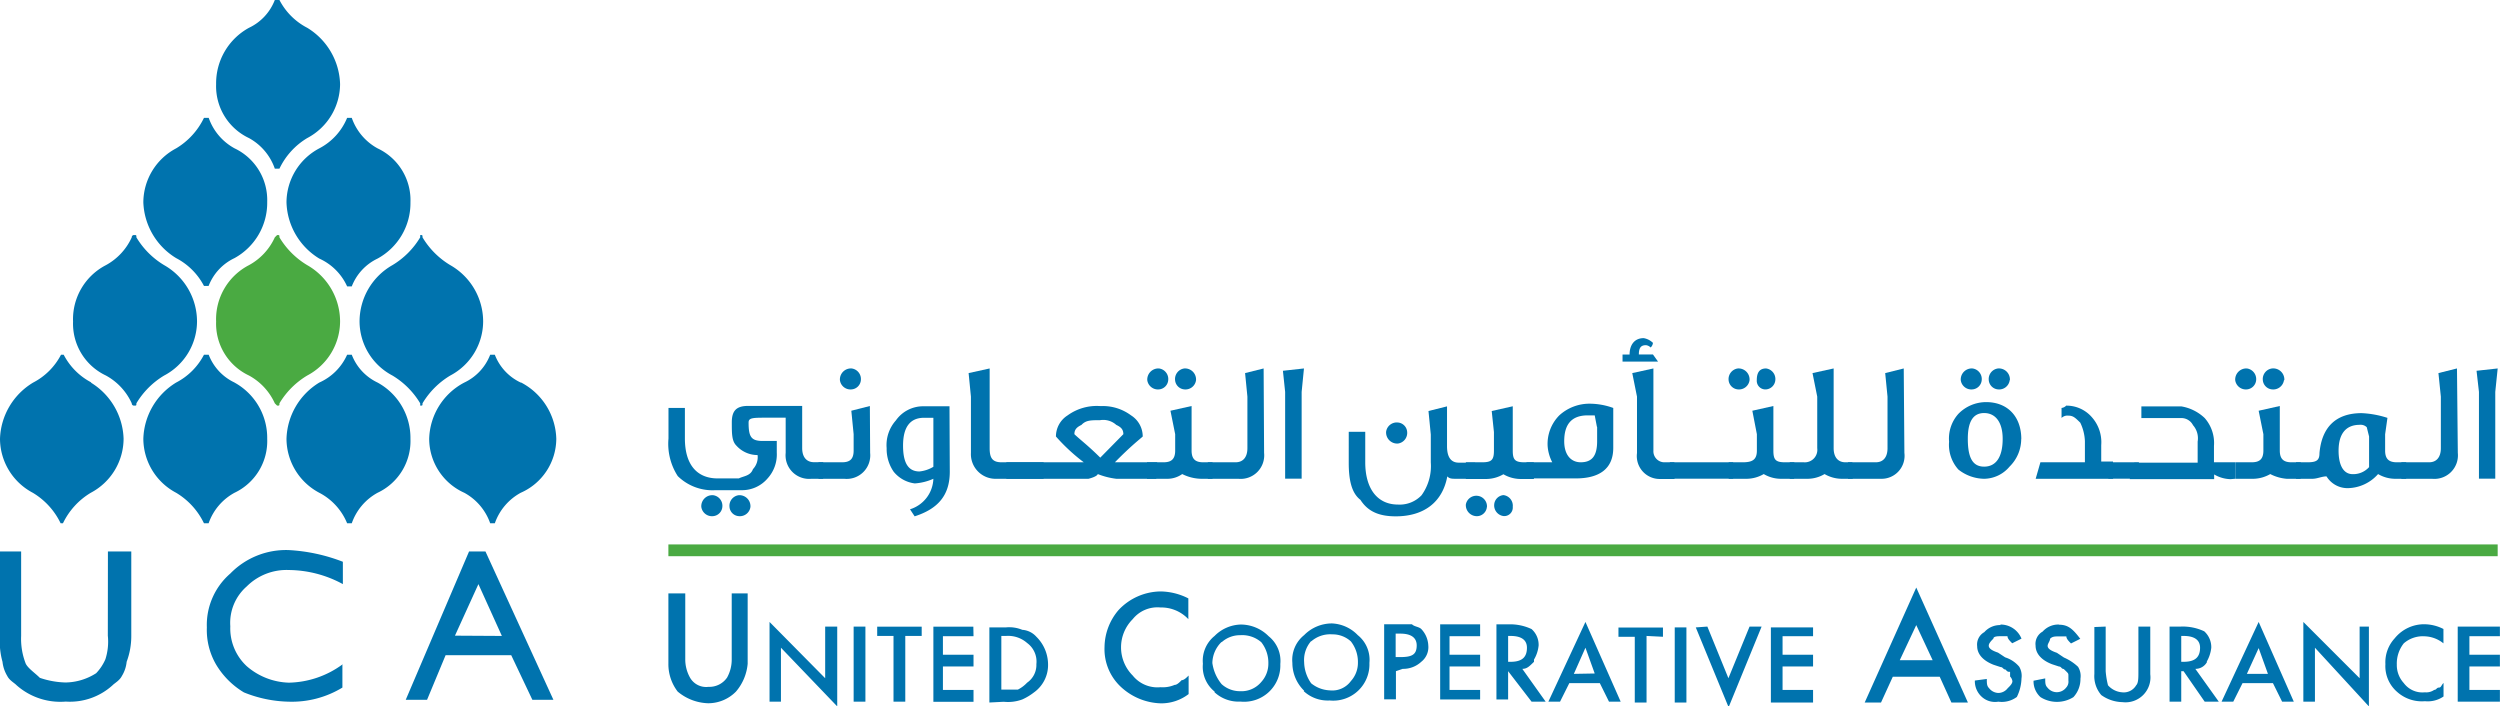 <svg xmlns="http://www.w3.org/2000/svg" viewBox="0 0 269.64 76.19"><defs><style>.cls-1{fill:#0073ae;}.cls-2{fill:#4aaa42;}</style></defs><g id="Layer_2" data-name="Layer 2"><g id="Layer_1-2" data-name="Layer 1"><path class="cls-1" d="M11.64,59.48h2.52v9.11a7.92,7.92,0,0,1-.5,2.79,3.56,3.56,0,0,1-.51,1.52c-.25.5-.75.75-1,1a6.85,6.85,0,0,1-5.06,1.77,7.12,7.12,0,0,1-5.31-1.77c-.25-.26-.76-.51-1-1a3.7,3.7,0,0,1-.51-1.52A8,8,0,0,1,0,68.59V59.48H2.28v9.11a7.34,7.34,0,0,0,.5,3c.26.51,1,1,1.52,1.52a9.19,9.19,0,0,0,2.78.5,6.28,6.28,0,0,0,3.29-1,5.11,5.11,0,0,0,1-1.51,6.24,6.24,0,0,0,.26-2.54Z"/><path class="cls-1" d="M36.93,71.63v2.53a10.5,10.5,0,0,1-5.82,1.52,13.56,13.56,0,0,1-4.8-1,8.68,8.68,0,0,1-3-3,7.41,7.41,0,0,1-1-4,7.33,7.33,0,0,1,2.53-5.82,8.38,8.38,0,0,1,6.32-2.53,18.9,18.9,0,0,1,5.82,1.26V63a12.36,12.36,0,0,0-5.82-1.52,6.08,6.08,0,0,0-4.55,1.77,5.22,5.22,0,0,0-1.77,4.3,5.56,5.56,0,0,0,1.77,4.3,7.24,7.24,0,0,0,4.55,1.78,10.09,10.09,0,0,0,5.82-2"/><path class="cls-1" d="M50.59,59.48h1.77l7.33,16H57.42l-2.28-4.81H48.06l-2,4.81H43.76Zm3.54,9.11L51.6,63l-2.53,5.56Z"/><path class="cls-1" d="M72.09,64v7.59a4.86,4.86,0,0,0,1,3,5.35,5.35,0,0,0,3.29,1.26,4.2,4.2,0,0,0,3-1.26,5.32,5.32,0,0,0,1.26-3V64H78.92v7.08a4,4,0,0,1-.5,2,2.31,2.31,0,0,1-2,1,2,2,0,0,1-2-1,4,4,0,0,1-.51-2V64ZM84.23,75.68V69.86l6.07,6.33V67.58H89v5.57L83,67.08v8.6Zm7.84,0h1.27v-8.1H92.07Zm7.34-7.09v-1h-4.8v1h1.76v7.09h1.27V68.59Zm5.57-1h-4.31v8.1H105V74.41h-3.3V71.88H105V70.62h-3.3v-2H105Zm3.28,8.1a4.42,4.42,0,0,0,2-.25,6.2,6.2,0,0,0,1.26-.76,3.62,3.62,0,0,0,1.52-3,4.22,4.22,0,0,0-1.26-3,2.24,2.24,0,0,0-1.52-.75,3.68,3.68,0,0,0-1.78-.26h-1.77v8.1ZM108,68.59h.5a3.1,3.1,0,0,1,2.28.76,2.48,2.48,0,0,1,1,2.28,2.32,2.32,0,0,1-1,2,3.6,3.6,0,0,1-1,.75H108Zm17.2-4.8a6.3,6.3,0,0,0-4.55,2,6.23,6.23,0,0,0-1.52,4,5.56,5.56,0,0,0,1.77,4.3,6.6,6.6,0,0,0,4.3,1.77,4.84,4.84,0,0,0,3-1v-2c-.25.25-.5.5-.75.5-.26.26-.51.51-.76.51a3.27,3.27,0,0,1-1.52.25,3.42,3.42,0,0,1-3-1.26,4.3,4.3,0,0,1,0-6.08,3.42,3.42,0,0,1,3-1.26,4,4,0,0,1,3,1.26V64.54a6.78,6.78,0,0,0-3-.75M131,74.67a3.82,3.82,0,0,0,2.79,1,3.91,3.91,0,0,0,4.3-4.05,3.41,3.41,0,0,0-1.26-3,4.24,4.24,0,0,0-3-1.26A4.12,4.12,0,0,0,131,68.59a3.43,3.43,0,0,0-1.26,3,3.43,3.43,0,0,0,1.26,3m.76-5.32a2.94,2.94,0,0,1,2-.76,3.14,3.14,0,0,1,2.28.76,3.58,3.58,0,0,1,.76,2.28,2.92,2.92,0,0,1-.76,2,2.78,2.78,0,0,1-2.28,1,2.94,2.94,0,0,1-2-.76,4.58,4.58,0,0,1-1-2.28,3.24,3.24,0,0,1,1-2.28m8.86,5.32a3.8,3.8,0,0,0,2.78,1,3.91,3.91,0,0,0,4.3-4.05,3.41,3.41,0,0,0-1.26-3,4.11,4.11,0,0,0-2.78-1.26,4.22,4.22,0,0,0-3,1.26,3.42,3.42,0,0,0-1.27,3,4.19,4.19,0,0,0,1.27,3m.76-5.32a3.1,3.1,0,0,1,2.28-.76,2.9,2.9,0,0,1,2,.76,3.58,3.58,0,0,1,.76,2.28,2.92,2.92,0,0,1-.76,2,2.49,2.49,0,0,1-2.28,1,3.39,3.39,0,0,1-2-.76,4.06,4.06,0,0,1-.76-2.28,3.09,3.09,0,0,1,.76-2.28m9.87,3a2.85,2.85,0,0,0,2-.76,2,2,0,0,0,.76-1.77,2.74,2.74,0,0,0-.76-1.77c-.26-.25-.76-.25-1-.51h-3v8.1h1.27V72.39Zm-.76-3.8h.5c1.26,0,1.77.51,1.77,1.27,0,1-.51,1.26-1.77,1.26h-.5Zm9.11-1h-4.31v8.1h4.31V74.41h-3.3V71.88h3.3V70.62h-3.3v-2h3.3Zm5.81,3.8a3.68,3.68,0,0,0,.5-1.52,2.27,2.27,0,0,0-.76-1.77,5.44,5.44,0,0,0-2.53-.51h-1.26v8.1h1.26V72.39l2.53,3.29h1.52l-2.52-3.54c.5,0,.75-.26,1.26-.76m-2.79-2.79h.26c1.27,0,1.77.51,1.77,1.27,0,1-.5,1.52-1.77,1.52h-.26Zm10.88,7.09h1.26L171,67.08l-4,8.6h1.26l1-2h3.29Zm-3.79-3L171,69.86l1,2.78Zm9.61-4v-1h-4.8v1h1.76v7.09h1.27V68.59Zm1.27,7.09h1.26v-8.1h-1.26Zm2.27-8.1,3.54,8.61L190,67.58H188.7l-2.28,5.57-2.27-5.57Zm12.65,0H191v8.1h4.55V74.41h-3.29V71.88h3.29V70.62h-3.29v-2h3.29Zm14.92,8.1h1.78l-5.57-12.4-5.56,12.4h1.76l1.27-2.78h5.06Zm-5.57-4.56,1.78-3.79,1.77,3.79Zm10.88-3.79a2.25,2.25,0,0,0-1.76.76,1.53,1.53,0,0,0-.77,1.52c0,.75.51,1.51,1.77,2l.76.25c.26,0,.26.26.52.26.24.25.24.25.5.25v.51a.87.87,0,0,1,.25.5c0,.26-.25.51-.51.76a1.29,1.29,0,0,1-1,.51,1.31,1.31,0,0,1-1-.51c-.25-.25-.25-.5-.25-1L213,73.4a2.27,2.27,0,0,0,.76,1.77,2.12,2.12,0,0,0,1.77.51,2.72,2.72,0,0,0,2-.51,4.77,4.77,0,0,0,.5-2,1.93,1.93,0,0,0-.25-1.27,3.29,3.29,0,0,0-1.51-1l-.77-.51c-.76-.25-1-.5-1-.75s.25-.51.5-.76c0-.26.51-.26.76-.26h.76c0,.26.26.51.51.76l1-.5a2.43,2.43,0,0,0-2.28-1.52m6.33,0a2.27,2.27,0,0,0-1.77.76,1.52,1.52,0,0,0-.76,1.52c0,.75.5,1.51,1.77,2l.76.25c.25,0,.25.26.5.26l.26.25c.25.25.25.25.25.51v.5a.93.93,0,0,1-.25.76,1.27,1.27,0,0,1-2,0c-.25-.25-.25-.5-.25-1l-1.26.25a2.3,2.3,0,0,0,.75,1.77,3.34,3.34,0,0,0,3.55,0,2.88,2.88,0,0,0,.76-2,1.87,1.87,0,0,0-.26-1.27,5.22,5.22,0,0,0-1.52-1l-.76-.51c-.75-.25-1-.5-1-.75s.26-.51.26-.76c.25-.26.51-.26,1-.26h.76c0,.26.25.51.5.76l1-.5c-.76-1-1.27-1.52-2.28-1.52m3.8.25v5.06a3.12,3.12,0,0,0,.75,2.28,4.06,4.06,0,0,0,2.28.76,2.69,2.69,0,0,0,3-3V67.58h-1.28v4.81c0,.76,0,1.27-.24,1.52a1.55,1.55,0,0,1-1.52.76,2.24,2.24,0,0,1-1.52-.76,9,9,0,0,1-.25-1.52V67.58ZM238,71.38a3.83,3.83,0,0,0,.5-1.52,2.31,2.31,0,0,0-.76-1.77,5.44,5.44,0,0,0-2.53-.51H234v8.1h1.26V72.39h.25l2.28,3.29h1.52l-2.53-3.54a1.41,1.41,0,0,0,1.27-.76m-2.79-2.79h.25c1.27,0,1.78.51,1.78,1.27,0,1-.51,1.52-1.78,1.52h-.25Zm10.88,7.09h1.26l-3.79-8.6-4,8.6h1.26l1-2h3.28Zm-3.8-3,1.27-2.78,1,2.78Zm7.34,3V69.86l5.82,6.33V67.58h-1v5.57l-6.07-6.07v8.6Zm11.89-8.35a4.08,4.08,0,0,0-3.29,1.52,3.8,3.8,0,0,0-1,2.78,3.67,3.67,0,0,0,1.27,3,4,4,0,0,0,3,1,3,3,0,0,0,2-.51V73.66c-.25.25-.25.5-.5.5s-.26.25-.51.25a1.48,1.48,0,0,1-1,.26,2.5,2.5,0,0,1-2.28-1,2.87,2.87,0,0,1-.75-2,3.52,3.52,0,0,1,.75-2.28,3.14,3.14,0,0,1,2.28-.76,3.39,3.39,0,0,1,2,.76V67.84a4.62,4.62,0,0,0-2-.51m8.09.25h-4.55v8.1h4.55V74.41h-3.29V71.88h3.29V70.62h-3.29v-2h3.29Z"/><rect class="cls-2" x="72.09" y="58.72" width="197.3" height="1.27"/><path class="cls-1" d="M88.78,51.64H87.52a2.54,2.54,0,0,1-2.78-2.79v-3.8h-2c-1.51,0-2,0-2,.51,0,1.52.25,2,1.52,2h1.52v1.26a3.83,3.83,0,0,1-1,2.79,3.62,3.62,0,0,1-2.78,1.26H77.15a5.35,5.35,0,0,1-4.05-1.52,6.42,6.42,0,0,1-1-4.05V44h1.77v3.29c0,2.79,1.27,4.31,3.54,4.31h2.28c.5-.26,1.26-.26,1.52-1a1.87,1.87,0,0,0,.5-1.52,3.06,3.06,0,0,1-2.27-1c-.51-.5-.51-1.26-.51-2.53s.51-1.77,1.77-1.77h5.82v4.55c0,1,.5,1.52,1.27,1.52h1Z"/><path class="cls-1" d="M93.85,48.85a2.54,2.54,0,0,1-2.79,2.79H88.28V49.86h2.53c.76,0,1.26-.25,1.26-1.26V46.83l-.25-2.53,2-.51Zm-1-7.85a1.09,1.09,0,0,1-1,1,1.15,1.15,0,0,1-1.26-1,1.19,1.19,0,0,1,1.26-1.26,1.15,1.15,0,0,1,1,1.26"/><path class="cls-1" d="M102.44,50.88c0,2.53-1.26,4-3.79,4.81l-.5-.76a3.57,3.57,0,0,0,2.52-3.29,5.93,5.93,0,0,1-2,.5,3.49,3.49,0,0,1-2.28-1.26,4.33,4.33,0,0,1-.76-2.54,4,4,0,0,1,1-3,3.59,3.59,0,0,1,3-1.52h2.78Zm-1.77-.51V45.06h-1c-1.51,0-2.27,1-2.27,3,0,1.77.5,2.79,1.77,2.79a3.61,3.61,0,0,0,1.51-.51"/><path class="cls-1" d="M112.56,51.64H107.5a2.66,2.66,0,0,1-2.78-2.79V42.78l-.25-2.54,2.27-.5v8.6c0,1,.26,1.52,1.27,1.52h4.55Z"/><path class="cls-1" d="M124.71,51.64H120.4a8,8,0,0,1-2-.51s0,.25-1,.51h-8.86V49.86h8.35a20.43,20.43,0,0,1-3-2.78,2.69,2.69,0,0,1,1.26-2.28,5.36,5.36,0,0,1,3.55-1,5.1,5.1,0,0,1,3.29,1,2.69,2.69,0,0,1,1.26,2.28c-.26.25-1.26,1-3,2.78h4.56Zm-3.55-4.81c0-.51-.25-.76-.76-1a2.1,2.1,0,0,0-1.76-.51c-1,0-1.52,0-2,.51-.51.25-.76.5-.76,1,.51.5,1.52,1.26,2.79,2.53Z"/><path class="cls-1" d="M130.78,51.64h-1.27a4.76,4.76,0,0,1-2-.51,2.78,2.78,0,0,1-1.52.51h-2.28V49.86h1.78c.75,0,1.26-.25,1.26-1.26V46.83l-.51-2.53,2.28-.51V48.6c0,1,.5,1.26,1.26,1.26h1ZM126,41a1.09,1.09,0,0,1-1,1,1.16,1.16,0,0,1-1.26-1A1.2,1.2,0,0,1,125,39.74,1.15,1.15,0,0,1,126,41m3,0a1.15,1.15,0,0,1-1.26,1,1.09,1.09,0,0,1-1-1,1.15,1.15,0,0,1,1-1.26A1.19,1.19,0,0,1,129,41"/><path class="cls-1" d="M136.34,48.85a2.54,2.54,0,0,1-2.78,2.79h-3.29V49.86h3c.76,0,1.27-.5,1.27-1.52V42.78l-.25-2.54,2-.5Z"/><polygon class="cls-1" points="140.64 39.74 140.39 42.27 140.39 51.63 138.61 51.63 138.61 42.27 138.37 39.99 140.64 39.74"/><path class="cls-1" d="M159.1,51.64h-2c-.51,0-.76,0-1-.26-.51,2.79-2.53,4.31-5.56,4.31-1.78,0-3-.51-3.81-1.78-1-.76-1.26-2.27-1.26-4V46.57h1.78v3.29c0,2.79,1.26,4.56,3.54,4.56a3.25,3.25,0,0,0,2.53-1,5.38,5.38,0,0,0,1-3.55v-3l-.25-2.54,2-.5v4.3c0,1.27.5,1.77,1.26,1.77h1.77Zm-7.33-5.07a1.16,1.16,0,0,1-1,1.27,1.2,1.2,0,0,1-1.27-1.27,1.16,1.16,0,0,1,1.27-1,1.09,1.09,0,0,1,1,1"/><path class="cls-1" d="M160.37,54.67a1.09,1.09,0,0,1-1,1,1.19,1.19,0,0,1-1.27-1.26,1.15,1.15,0,0,1,2.28.25m5.06-3h-1.52a3.7,3.7,0,0,1-1.77-.51,3.7,3.7,0,0,1-1.77.51h-2.28V49.86h1.77c1,0,1.26-.25,1.26-1.26v-2l-.24-2.27,2.27-.51V48.6c0,1,.25,1.26,1.27,1.26h1Zm-2.28,3a.92.92,0,0,1-1,1,1.16,1.16,0,0,1-1-1.26,1.1,1.1,0,0,1,1-1,1.15,1.15,0,0,1,1,1.26"/><path class="cls-1" d="M174,44v4.3c0,2.28-1.52,3.3-4.05,3.3h-5.31V49.86h2.78a4.5,4.5,0,0,1-.5-1.77,4.37,4.37,0,0,1,1.26-3.29,4.82,4.82,0,0,1,3.29-1.26A7.58,7.58,0,0,1,174,44m-1.77,2L172,44.8h-.75c-1.78,0-2.54,1-2.54,2.79,0,1.51.76,2.27,1.78,2.27,1.27,0,1.77-.76,1.77-2.27V46.07"/><path class="cls-1" d="M178.83,39H175v-.76h.76c0-1,.5-1.77,1.52-1.77a1.87,1.87,0,0,1,1,.51.77.77,0,0,1-.25.5.81.81,0,0,0-.51-.25c-.51,0-.76.25-.76,1h1.52Zm1.78,12.66h-1.52a2.47,2.47,0,0,1-2.53-2.79V42.78l-.51-2.54,2.28-.5V48.6a1.19,1.19,0,0,0,1.26,1.26h1Z"/><rect class="cls-1" x="180.1" y="49.86" width="6.83" height="1.77"/><path class="cls-1" d="M193.51,51.64H192a3.66,3.66,0,0,1-1.77-.51,3.74,3.74,0,0,1-1.78.51h-2V49.86h1.52c1,0,1.52-.25,1.52-1.26V46.83L189,44.3l2.27-.51V48.6c0,1,.25,1.26,1.26,1.26h1ZM188.7,41a1.15,1.15,0,0,1-1.26,1,1.1,1.1,0,0,1-1-1,1.16,1.16,0,0,1,1-1.26A1.19,1.19,0,0,1,188.7,41m2.78,0a1.09,1.09,0,0,1-1,1,.93.93,0,0,1-1-1c0-.75.25-1.26,1-1.26a1.15,1.15,0,0,1,1,1.26"/><path class="cls-1" d="M199.83,51.64h-1.26a3.74,3.74,0,0,1-1.78-.51,3.62,3.62,0,0,1-1.76.51h-2V49.86h1.51A1.35,1.35,0,0,0,196,48.34V42.78l-.51-2.54,2.28-.5v8.6c0,1,.5,1.52,1.26,1.52h.76Z"/><path class="cls-1" d="M205.4,48.85a2.48,2.48,0,0,1-2.54,2.79h-3.54V49.86h3c.76,0,1.26-.5,1.26-1.52V42.78l-.25-2.54,2-.5Z"/><path class="cls-1" d="M218,47.33a4.18,4.18,0,0,1-1.26,3A3.63,3.63,0,0,1,214,51.64a4.59,4.59,0,0,1-2.78-1,4,4,0,0,1-1-3,4,4,0,0,1,1-3,4.19,4.19,0,0,1,3-1.27c2.27,0,3.79,1.52,3.79,4M213.74,41a1.09,1.09,0,0,1-1,1,1.15,1.15,0,0,1-1.26-1,1.19,1.19,0,0,1,1.26-1.26,1.15,1.15,0,0,1,1,1.26M216,47.33c0-1.77-.76-2.78-2-2.78s-1.76,1-1.76,2.78c0,2,.5,3,1.76,3s2-1,2-3m.76-6.33a1.15,1.15,0,0,1-1.26,1,1.09,1.09,0,0,1-1-1,1.15,1.15,0,0,1,1-1.26A1.19,1.19,0,0,1,216.78,41"/><path class="cls-1" d="M227.91,51.64h-8.35l.51-1.78h4.8V47.59a5,5,0,0,0-.5-2c-.52-.51-.76-.76-1.27-.76a.91.91,0,0,0-.75.25V44a.79.79,0,0,0,.5-.25,3.62,3.62,0,0,1,2.78,1.26,4.06,4.06,0,0,1,1,3v1.77h1.27Z"/><rect class="cls-1" x="227.4" y="49.86" width="3.29" height="1.77"/><path class="cls-1" d="M248.14,51.64h-1.52a4.7,4.7,0,0,1-1.76-.51,3.77,3.77,0,0,1-1.78.51h-2V49.86h1.77c.76,0,1.27-.25,1.27-1.26V46.83l-.51-2.53,2.28-.51V48.6c0,1,.51,1.26,1.26,1.26h1ZM243.34,41a1.1,1.1,0,0,1-1,1,1.16,1.16,0,0,1-1.26-1,1.2,1.2,0,0,1,1.26-1.26,1.16,1.16,0,0,1,1,1.26m3,0a1.17,1.17,0,0,1-1.28,1,1.09,1.09,0,0,1-1-1,1.15,1.15,0,0,1,1-1.26A1.2,1.2,0,0,1,246.38,41"/><path class="cls-1" d="M259.52,51.64h-1.26a3.66,3.66,0,0,1-1.77-.51,4.45,4.45,0,0,1-3.28,1.52,2.65,2.65,0,0,1-2.28-1.27c-.51,0-1,.26-1.52.26h-1.77V49.86h1.26c1,0,1.27-.25,1.27-1,.25-2.78,1.76-4.3,4.55-4.3a10.46,10.46,0,0,1,2.78.51l-.25,1.77V48.6c0,1,.51,1.26,1.27,1.26h1Zm-4-1.27V47.08l-.25-1a.93.93,0,0,0-.76-.26c-1.52,0-2.28,1-2.28,2.79,0,1.52.5,2.53,1.52,2.53a2.29,2.29,0,0,0,1.77-.76"/><path class="cls-1" d="M265.09,48.85a2.54,2.54,0,0,1-2.78,2.79H259V49.86h3c.75,0,1.26-.5,1.26-1.52V42.78l-.26-2.54,2-.5Z"/><polygon class="cls-1" points="269.39 39.74 269.13 42.27 269.13 51.63 267.37 51.63 267.37 42.27 267.11 39.99 269.39 39.74"/><path class="cls-1" d="M77.91,54.67a1.09,1.09,0,0,1-1,1,1.16,1.16,0,0,1-1.27-1,1.19,1.19,0,0,1,1.27-1.26,1.15,1.15,0,0,1,1,1.26"/><path class="cls-1" d="M80.94,54.67a1.15,1.15,0,0,1-1.26,1,1.08,1.08,0,0,1-1-1,1.15,1.15,0,0,1,1-1.26,1.19,1.19,0,0,1,1.26,1.26"/><path class="cls-1" d="M241.06,51.64V49.86h-2.27V48.09a4.07,4.07,0,0,0-1-3,4.79,4.79,0,0,0-2.53-1.26h-4.3v1.26h4.3a1.41,1.41,0,0,1,1.27.77,2.14,2.14,0,0,1,.5,1.77v2.27h-6.83l-.5,1.78h9.11v-.51a3.62,3.62,0,0,0,1.76.51Z"/><path class="cls-2" d="M33.14,28.6h0a8.68,8.68,0,0,1-3-3c0-.25,0-.25-.25-.25l-.25.25a6.44,6.44,0,0,1-2.79,3,6.56,6.56,0,0,0-3.54,6.08,6.18,6.18,0,0,0,3.54,5.82,6.44,6.44,0,0,1,2.79,3l.25.25c.25,0,.25,0,.25-.25a8.68,8.68,0,0,1,3-3,6.62,6.62,0,0,0,3.54-5.82,7,7,0,0,0-3.54-6.08"/><path class="cls-1" d="M9.87,41.26h0a7,7,0,0,1-3-3H6.58a7,7,0,0,1-3,3A7.35,7.35,0,0,0,0,47.33a6.62,6.62,0,0,0,3.54,5.82,7.73,7.73,0,0,1,3,3.29h.25a7.73,7.73,0,0,1,3-3.29,6.62,6.62,0,0,0,3.54-5.82,7.35,7.35,0,0,0-3.54-6.07"/><path class="cls-1" d="M25.3,41.26h0a5.49,5.49,0,0,1-2.79-3H22a7,7,0,0,1-3,3,7.35,7.35,0,0,0-3.54,6.07A6.62,6.62,0,0,0,19,53.15a7.73,7.73,0,0,1,3,3.29h.5a6,6,0,0,1,2.79-3.29,6.17,6.17,0,0,0,3.53-5.82,6.81,6.81,0,0,0-3.53-6.07"/><path class="cls-1" d="M40.72,41.26h0a5.5,5.5,0,0,1-2.78-3h-.5a5.93,5.93,0,0,1-3,3,7.35,7.35,0,0,0-3.54,6.07,6.62,6.62,0,0,0,3.54,5.82,6.47,6.47,0,0,1,3,3.29h.5a6,6,0,0,1,2.78-3.29,6.17,6.17,0,0,0,3.55-5.82,6.81,6.81,0,0,0-3.55-6.07"/><path class="cls-1" d="M56.16,41.26h0a5.49,5.49,0,0,1-2.79-3h-.5a5.49,5.49,0,0,1-2.79,3,7.06,7.06,0,0,0-3.79,6.07,6.4,6.4,0,0,0,3.79,5.82,6,6,0,0,1,2.79,3.29h.5a6,6,0,0,1,2.79-3.29A6.4,6.4,0,0,0,60,47.33a7.06,7.06,0,0,0-3.79-6.07"/><path class="cls-1" d="M17.71,28.6h0a8.68,8.68,0,0,1-3-3c0-.25,0-.25-.25-.25a.24.24,0,0,0-.25.25,6.44,6.44,0,0,1-2.79,3,6.56,6.56,0,0,0-3.54,6.08,6.18,6.18,0,0,0,3.54,5.82,6.44,6.44,0,0,1,2.79,3,.24.24,0,0,0,.25.25c.25,0,.25,0,.25-.25a8.68,8.68,0,0,1,3-3,6.62,6.62,0,0,0,3.54-5.82,7,7,0,0,0-3.54-6.08"/><path class="cls-1" d="M48.57,28.6h0a8.68,8.68,0,0,1-3-3c0-.25,0-.25-.25-.25v.25a8.68,8.68,0,0,1-3,3,7,7,0,0,0-3.54,6.08,6.62,6.62,0,0,0,3.54,5.82,8.68,8.68,0,0,1,3,3v.25c.25,0,.25,0,.25-.25a8.68,8.68,0,0,1,3-3,6.62,6.62,0,0,0,3.54-5.82,7,7,0,0,0-3.54-6.08"/><path class="cls-1" d="M25.3,16h0a6,6,0,0,1-2.79-3.29H22A7.73,7.73,0,0,1,19,16a6.62,6.62,0,0,0-3.54,5.82A7.35,7.35,0,0,0,19,27.84a7.08,7.08,0,0,1,3,3h.5a5.52,5.52,0,0,1,2.79-3,6.81,6.81,0,0,0,3.53-6.07A6.17,6.17,0,0,0,25.3,16"/><path class="cls-1" d="M40.72,16h0a6,6,0,0,1-2.78-3.29h-.5a6.47,6.47,0,0,1-3,3.29,6.62,6.62,0,0,0-3.54,5.82,7.35,7.35,0,0,0,3.54,6.07,6,6,0,0,1,3,3h.5a5.54,5.54,0,0,1,2.78-3,6.81,6.81,0,0,0,3.55-6.07A6.17,6.17,0,0,0,40.72,16"/><path class="cls-1" d="M33.14,3h0a7,7,0,0,1-3-3h-.5a5.49,5.49,0,0,1-2.79,3,6.82,6.82,0,0,0-3.54,6.07,6.18,6.18,0,0,0,3.54,5.82,6,6,0,0,1,2.79,3.3h.5a7.7,7.7,0,0,1,3-3.3,6.62,6.62,0,0,0,3.54-5.82A7.35,7.35,0,0,0,33.14,3"/></g></g></svg>